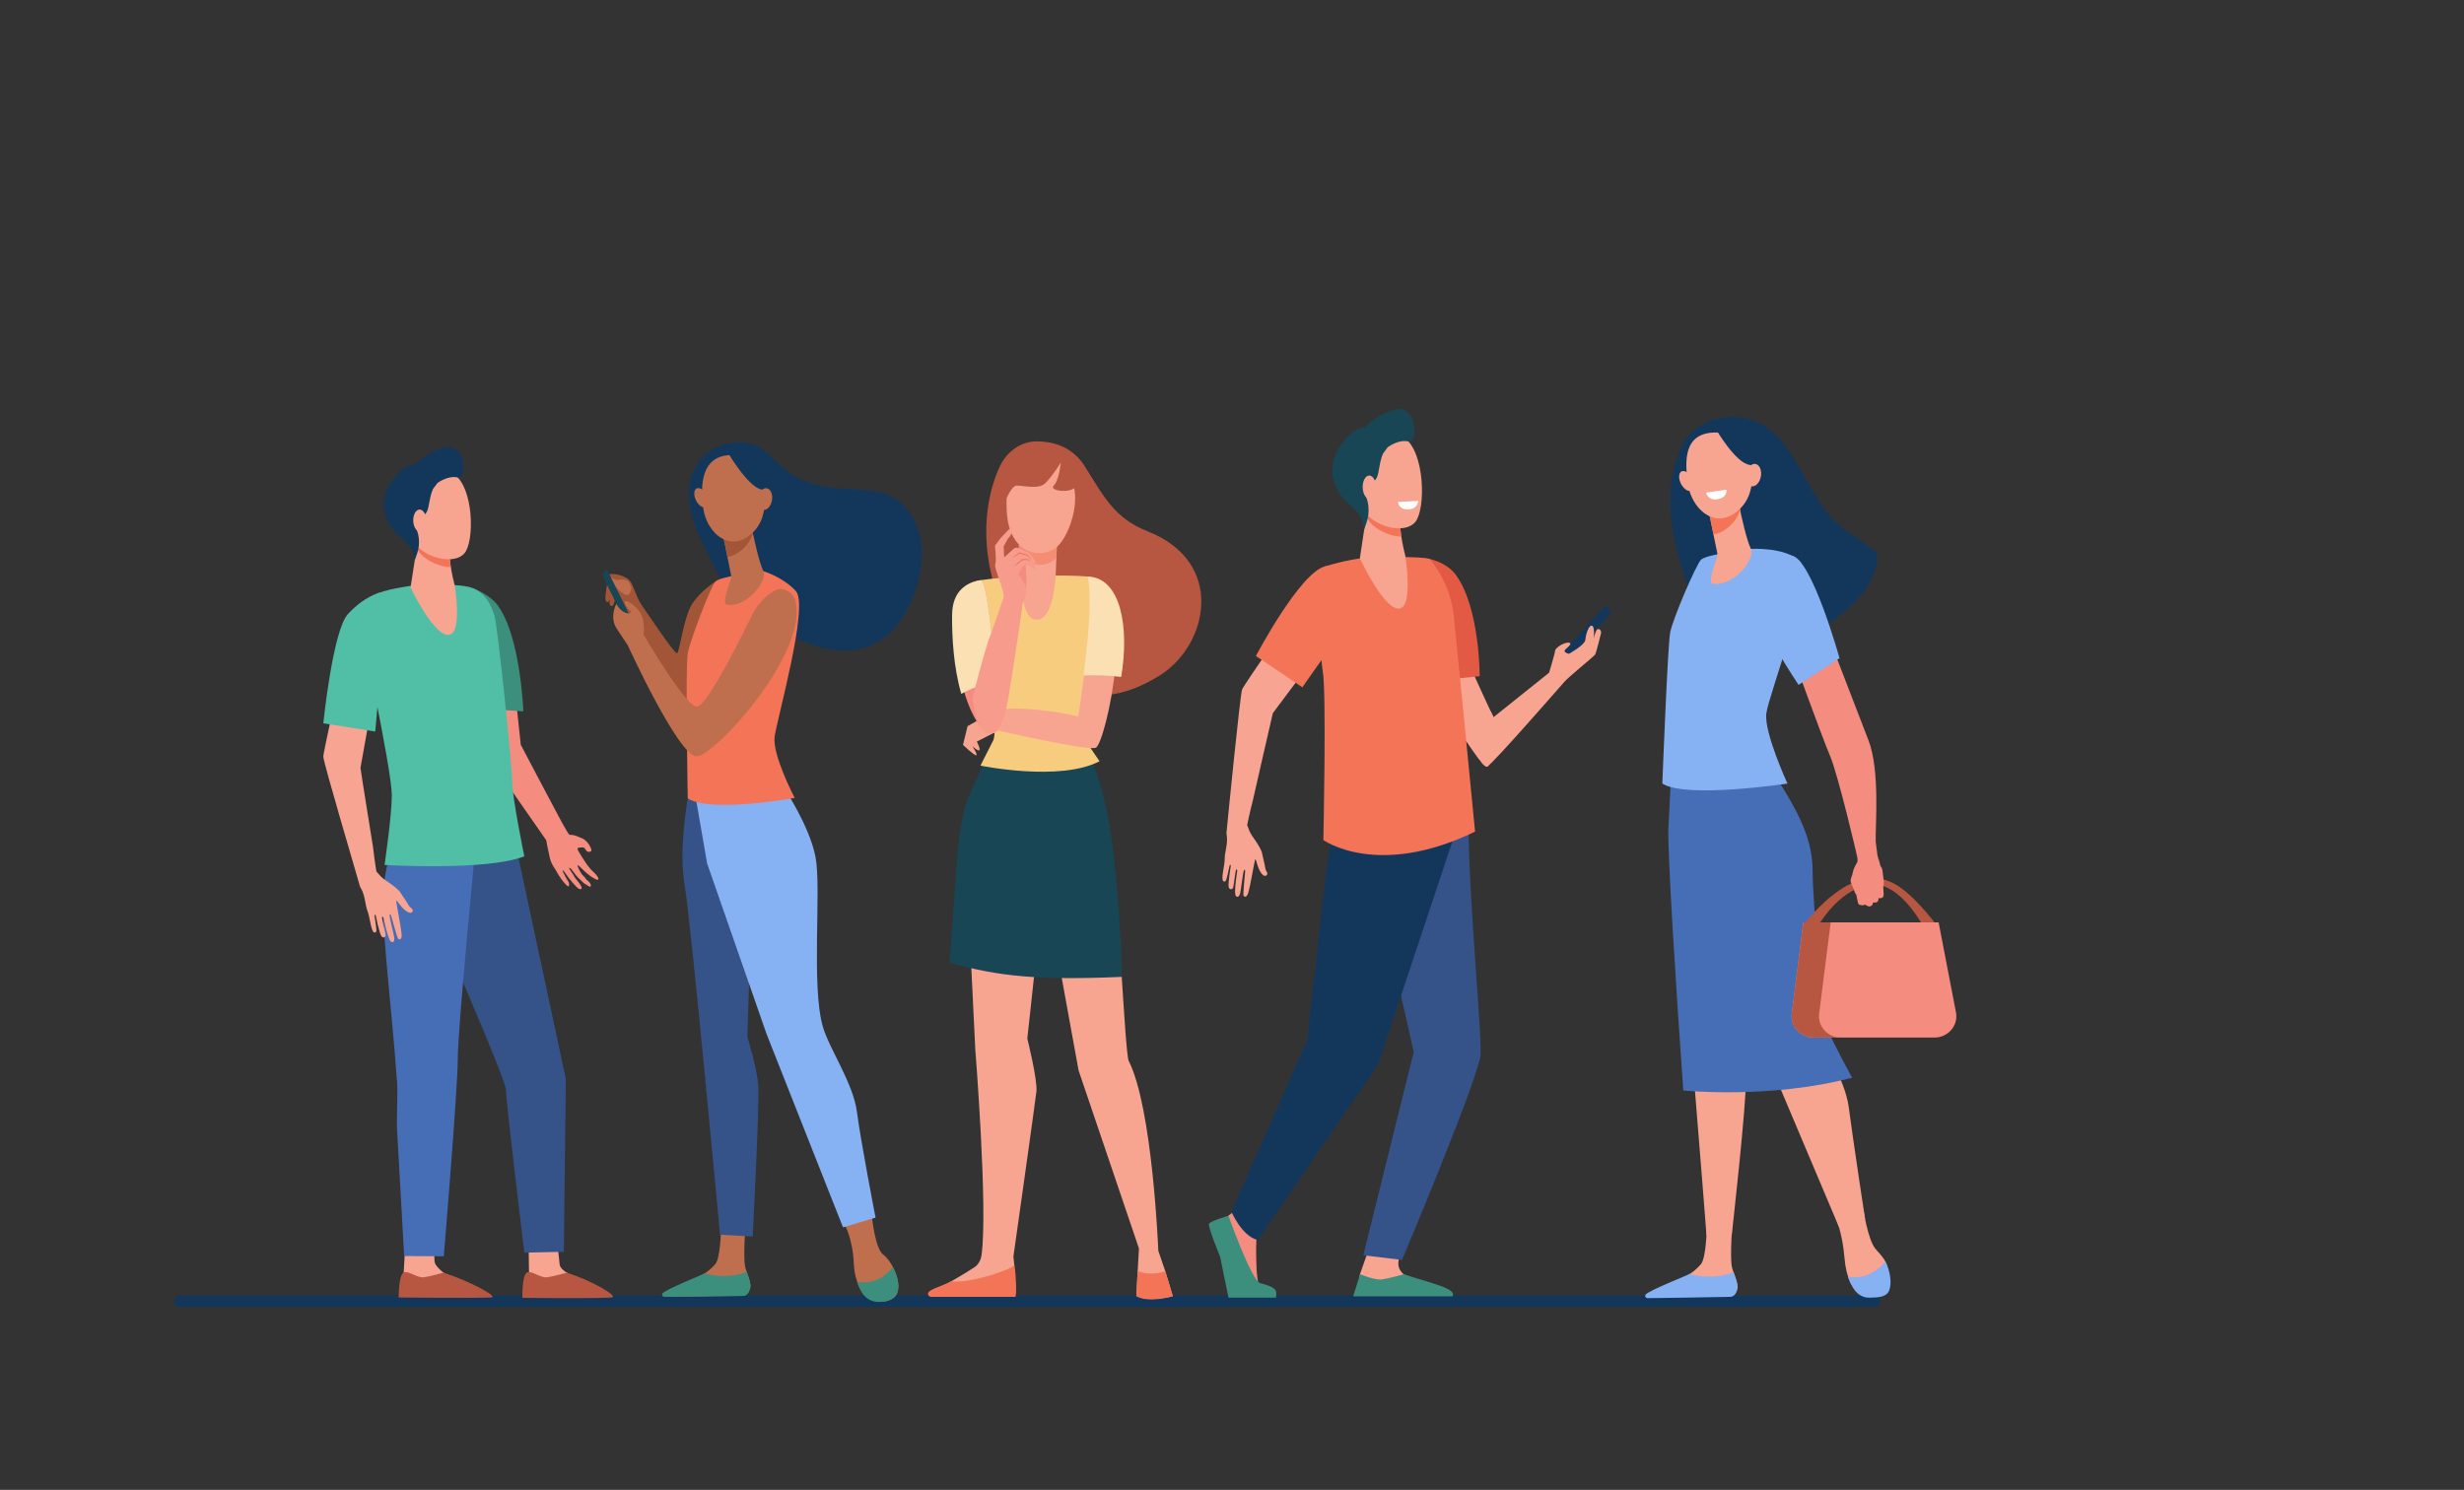 <?xml version="1.0" encoding="UTF-8"?>
<svg xmlns="http://www.w3.org/2000/svg" version="1.1" viewBox="0 0 3307.213 2000">
  <rect x="0" y="0" width="3307.213" height="2000" fill="#333333" stroke="none"/>
  <!-- Generator: Adobe Illustrator 28.6.0, SVG Export Plug-In . SVG Version: 1.2.0 Build 709)  -->
  <g>
    <g id="Ebene_1">
      <g isolation="isolate">
        <g id="Layer_1">
          <g>
            <path d="M241.798,1739.062h2274.423c4.216,0,7.639,3.423,7.639,7.639v.198c0,4.216-3.423,7.638-7.638,7.638H241.798c-4.216,0-7.639-3.423-7.639-7.639v-.197c0-4.216,3.423-7.639,7.639-7.639v-0Z" fill="#13375b"/>
            <g>
              <g>
                <path d="M2093.578,886.231l3.309,2.973c1.703,1.529,4.267,1.466,5.725-.142l58.748-64.805c1.459-1.608,1.261-4.153-.441-5.681l-3.311-2.974c-1.702-1.53-4.265-1.466-5.724.144l-58.748,64.802c-1.459,1.608-1.261,4.152.442,5.683v-0Z" fill="#13375b"/>
                <path d="M1894.401,833.585c7.853-6.407,68.578,20.33,67.808,29.637-.771,9.308,42.374,99.536,42.374,99.536l74.556-59.649.03.018c.66-2.158,7.728-25.357,8.072-29.508.359-4.352,12.958-11.97,18.81-10.849,5.851,1.122-5.004,8.487-5.717,9.838-1.939,3.679,5.561,5.061,5.561,5.061,0,0,21.542-11.864,22-18.84s4.904-21.6,9.559-18.541c2.401,1.579,2.38,11.953,1.63,16.876,1.383-5.588,3.343-11.898,5.249-12.523,3.486-1.143,5.22,3.305,4.586,5.49-.633,2.184-6.26,25.91-7.97,28.579-1.671,2.609-36.46,30.732-41.471,36.837,0,0-96.437,110.618-103.304,113.511-6.024,2.539-27.505-35.581-47.8-60.889-20.296-25.308-78.51-114.566-53.972-134.585Z" fill="#f7a491"/>
                <path d="M1699.818,1646.967s-13.252,12.975-13.553,17.735c-.3,4.762-1.173,55.772,4.236,60.534s21.3,8.139,16.191,13.496c-3.86,4.047-34.258-1.03-53.945-2.116-5.747-.317-5.802-42.834-8.078-49.597-3.306-9.82-17.805-31.225-14.8-38.07,1.464-3.335,8.47-10.189,18.342-16.587,10.384-6.729,20.318-21.712,20.318-21.712l31.289,36.316h0Z" fill="#f48c7f"/>
                <path d="M1837.092,1677.179s-11.859,33.616-11.874,33.702c-.882,5.325-.131,13.188-.131,18.029,0,18.188,77.524-10.145,59.203-18.204-1.658-.729-6.86-6.558-7.406-12.747-.84-9.538,6.887-21.5,6.887-21.5l-46.679.72v-0Z" fill="#f7a491"/>
                <g>
                  <path d="M1965.333,1051.223s5.96,60.262,5.96,61.16c0,97.482,19.258,287.897,15.595,306.225-8.934,44.702-105.097,272.739-105.097,272.739l-51.974-6.234,67.727-273.024-24.923-109.895-35.267-217.226,127.978-33.744Z" fill="#355389"/>
                  <path d="M1790.904,1104.525l-9.862,57.113-26.681,235.065-101.613,229.739s14.293,33.429,35.38,38.124l161.725-235.873,100.459-301.819-3.527-67.055-155.88,44.705 0-0Z" fill="#13375b"/>
                </g>
                <path d="M1986.06,907.742l-72.068,7.382s-3.306-59.283-3.306-87.563c0-34.309,2.912-78.499,7.041-77.549,11.589,2.67,27.196,9.089,36.488,21.9,32.153,44.328,31.845,135.829,31.845,135.829h-0Z" fill="#e25a44"/>
                <path d="M1950.655,821.51c1.509,10.46,29.214,294.837,29.214,294.837-131.222,63.594-203.63,11.328-203.63,11.328,0,0,4.293-199.694-.853-226.874-3.405-17.984-7.65-137.479,3.964-140.826,14.903-4.294,31.991-8.856,50.617-10.795,15.899-1.656,77.662-2.615,88.712,1.108,0,0,25.628,27.232,31.976,71.221v-0Z" fill="#f47458"/>
                <path d="M1648.854,1632.039s30.542,86.287,42.497,90.453c3.173,1.105,18.406,3.911,21.28,10.671.866,2.036,0,8.838,0,8.838h-63.66s-8.052-38.02-11.234-54.724c0,0-16.851-40.814-14.979-44.523,1.872-3.709,26.097-10.715,26.097-10.715v0Z" fill="#3c8f7c"/>
                <path d="M1816.215,1740.206l9.362-29.672s19.66,8.345,29.49,6.954c9.83-1.391,29.022-6.954,29.022-6.954,39.236,12.959,71.38,19.247,65.533,29.672h-133.407Z" fill="#3c8f7c"/>
                <path d="M1996.174,1029.059c.297-.123,1.365-.966,1.98-1.476-2.334-27.86-1.913-54.856,6.801-63.984-.208-.437-2.115-4.499-4.103-8.713-10.1,7.838-14.898,28.66-13.015,62.461.13,2.324.795,4.1,1.331,6.998,2.925,3.229,5.583,5.312,7.005,4.713h0Z" fill="#f7a491"/>
                <path d="M1646.274,1119.361c-.081-.61-.092-1.221-.032-1.832,1.934-19.693,18.229-185.067,20.974-192.096,2.478-6.347,75.564-111.235,75.564-111.235l35.923,49.108-70.29,94.077c-1.576,5.979-26.935,117.613-26.935,117.613,0,0-5.198,20.349-7.527,32.539,1.062,2.937,2.104,5.71,3.027,7.986,2.33,4.862,5.077,8.854,7.574,12.213,3.142,4.226,8.336,13.456,8.977,15.927.745,2.873,2.085,8.841,2.846,12.443.76,3.602,1.8,7.797,1.975,9.752.105,1.189,1.329,3.562,2.271,5.238,1.403,2.496-.991,5.444-3.701,4.541-2.554-.852-4.542-4.169-5.767-6.235-3.458-5.834-5.304-16.486-6.163-15.922-.86.563-3.891,18.636-4.37,20.679-.479,2.043-4.116,23.029-6.167,26.865-2.051,3.834-4.767,3.192-5.487.791-.62-2.066,2.265-31.43,2.265-31.43,0,0,.359-3.746-1.275-2.576-1.635,1.171-4.308,27.825-5.444,31.725-1.137,3.9-3.728,5.969-5.928,2.834-2.675-3.812,1.926-32.086,1.926-32.086,0,0,.515-3.553-.999-3.223-1.513.331-3.408,23.047-4.585,25.014-1.178,1.962-4.15,2.668-5.567-.607-1.669-3.857,2.654-29.061,2.654-29.061,0,0-.213-2.007-1.156-1.34-.943.666-3.939,19.915-5.891,21.697-1.64,1.496-3.005.043-3.005.043-3.583-2.451,1.91-20.762,1.855-29.865-.054-9.104,4.154-19.334,2.899-30.176-.079-.682-.299-2.352-.439-3.4Z" fill="#f8a492"/>
                <path d="M1685.682,880.627l62.432,42.06s35.188-52.539,54.077-71.245c23.662-23.431-8.62-95.212-23.864-91.151-34.101,9.084-92.644,120.336-92.644,120.336v-0Z" fill="#f47458"/>
                <path d="M1834.557,687.7l-9.338,61.759s34.103,73.533,54.461,67.157c17.083-5.352,6.573-70.416,6.573-70.416,0,0-9.311-34.94-6.519-52.427,2.792-17.486-45.177-6.073-45.177-6.073v0Z" fill="#f7a491"/>
                <path d="M1879.734,693.773c2.792-17.486-45.177-6.073-45.177-6.073l-.775,5.122c1.404,3.427,3.119,6.36,5.202,8.608,10.715,11.571,27.463,18.52,41.944,19.046-1.449-9.429-2.339-19.533-1.194-26.703h0Z" fill="#f47458"/>
                <g>
                  <path d="M1826.686,600.329c-1.355-.495-10.867,70.339,7.184,89.829,18.05,19.489,53.218,25.868,65.833,10.519,13.953-16.979,13.252-93.108-14.812-113.157-28.064-20.049-58.205,12.81-58.205,12.81Z" fill="#f7a491"/>
                  <path d="M1874.207,549.629c-21.692,4.438-35.743,17.74-40.904,23.408-9.849,1.167-23.236,6.629-37.06,29.595-16.998,28.239-4.445,59.525,15.342,74.875s19.512,33.081,19.512,33.081l3.127-9.171c2.308-6.949,3.251-14.315,2.479-21.602-.463-4.374-1.396-9.101-3.201-12.989-4.759-10.251,10.223-17.062,14.424-25.591,3.234-6.567,3.391-21.591,8.487-32.447l6.086-8.287s14.042-10.964,27.778-7.87c13.737,3.093,11.761-48.698-16.07-43.004h-0Z" fill="#184655"/>
                  <path d="M1847.002,653.841c.143,8.642-3.772,15.716-8.746,15.802-4.972.085-9.12-6.852-9.263-15.494-.143-8.642,3.772-15.717,8.745-15.802,4.973-.086,9.12,6.851,9.264,15.494Z" fill="#f7a491"/>
                </g>
                <path d="M1876.314,673.81l27.207-1.414s-.092,10.402-12.039,11.37c-14.567,1.181-15.168-9.956-15.168-9.956l-0-0Z" fill="#fff"/>
              </g>
              <g>
                <path d="M2241.933,681.706c-1.247-29.271,3.18-58.176,16.63-85.429,11.572-23.447,40.203-36.75,66.314-36.784,82.912-.104,93.456,106.563,146.234,147.709,15.83,12.34,33.482,22.441,48.56,35.631.236,8.884-1.185,17.659-3.982,25.648-16.292,43.148-57.837,67.571-97.751,89.552-36.088,19.369-74.506,27.637-113.623,29.422-14.576-29.425-24.854-62.054-36.053-92.46-13.424-36.444-24.671-74.383-26.329-113.291Z" fill="#13375b"/>
                <path d="M2501.109,1624.069s5.842,39.374,15.892,52.078c3.374,4.265,9.534,9.659,13.579,17.366,6.295,11.997,2.814,29.859-1.829,39.695-2.384,5.05,1.143,2.426-4.285,4.054-16.074,4.817-34.149-.688-40.992-15.646-3.824-8.358-6.708-19.535-7.852-33.552-2.749-33.674-11.759-53.138-11.759-53.138l37.246-10.857v-0Z" fill="#f7a491"/>
                <path d="M2325.297,1642.078s-3.605,44.396-.679,58.826c1.567,7.726,10.298,23.631,6.293,30.901-4.004,7.271-9.417,6.816-9.417,6.816l-98.426.85c-5.652.089-6.438-.399-1.879-3.657,7.462-5.33,13.482-8.854,37.314-20.057,1.553-.73,7.214-4.228,9.254-5.439,5.174-3.07,10.371-7.903,14.846-12.743,7.451-8.062,8.103-47.16,8.103-47.16l34.591-8.337Z" fill="#f7a491"/>
                <path d="M2244.184,1051.923s-4.195,79.903,4.384,127.163c8.581,47.258,41.865,478.694,41.865,478.694l33.702,2.382s20.688-184.061,18.973-209.507c-1.717-25.447-15.299-68.032-15.299-68.032l4.556-147.738-57.756-194.087-30.425,11.125v0Z" fill="#f7a491"/>
                <path d="M2378.698,1036.762s36.038,52.712,44.619,96.335c8.58,43.624-6.298,177.688,10.208,234.853,8.936,30.947,42.801,78.734,47.948,118.723,5.148,39.988,21.893,149.925,21.893,149.925l-35.277,10.151-113.337-268.126-83.396-236.444-21.364-121.775,128.707,16.359Z" fill="#f7a491"/>
                <path d="M2382.182,1040.52c37.619,58.331,50.771,90.662,50.771,130.555s14.959,200.855,14.959,200.855c18.133,39.4,38.078,74.759,38.078,74.759-109.701,29.012-226.656,17.226-226.656,17.226-9.066-126.928-21.759-324.572-19.945-353.584,1.812-29.013,4.002-84.994,4.002-84.994,41.999-13.635,118.474-16.32,138.791,15.184Z" fill="#466eb6"/>
                <path d="M2349.524,736.851s47.716-2.954,66.593,17.041c18.877,19.995-41.875,178.158-45.307,203.605-3.433,25.447,28.371,94.373,28.371,94.373,0,0-135.918,20.601-167.953,0,0,0,7.07-184.702,10.502-202.879,3.433-18.177,34.488-90.328,41.354-97.599,6.864-7.271,66.44-14.54,66.44-14.54v-0Z" fill="#86b1f2"/>
                <path d="M2333.64,674.893s.247,1.366.69,3.689c2.129,11.148,10.32,48.128,15.855,58.295,6.688,12.286-22.897,51.471-51.374,46.688-8.477-1.423,7.165-36.003,6.413-39.666-1.439-7.012-3.39-16.578-5.387-26.386-1.126-5.533-2.267-11.142-3.338-16.415-3.047-14.984-5.531-27.239-5.531-27.239l42.671,1.034v0Z" fill="#f7a491"/>
                <path d="M2334.33,678.583c-.443-2.324-.69-3.689-.69-3.689l-42.671-1.034s2.484,12.255,5.531,27.239c1.064,5.243,2.198,10.82,3.319,16.323,6.588-.942,13.472-4.055,20.373-9.926,7.524-6.401,12.457-14.092,15.433-22.304-.525-2.622-.964-4.88-1.295-6.609Z" fill="#f47458"/>
                <path d="M2304.921,580.64s20.111-2.258,32.719,13.587c12.607,15.845,26.196,64.845-5.122,91.486-31.317,26.64-62.262-3.515-66.85-35.488-4.588-31.974-6.371-70.739,39.253-69.585Z" fill="#f7a491"/>
                <path d="M2256.403,649.752c3.738,7.062,10.013,10.972,14.015,8.733,4.002-2.237,4.217-9.777.478-16.838-3.737-7.062-10.013-10.972-14.015-8.734-4.001,2.238-4.216,9.777-.478,16.839Z" fill="#f7a491"/>
                <path d="M2302.671,575.402s26.87,46.597,46.093,48.75c19.222,2.153,21.745,26.914,21.745,26.914,0,0-6.872-57.053-25.901-68.056-19.031-11.002-41.937-7.607-41.937-7.607Z" fill="#13375b"/>
                <path d="M2480.356,1713.747c24.932,4.417,41.521-9.756,50.153-20.366,6.337,12.02,9.429,29.955,4.768,39.828-4.105,8.697-16.104,8.447-25.55,8.789-9.987.36-17.716-5.031-22.671-13.482-2.314-3.947-4.701-8.862-6.7-14.769v0Z" fill="#86b1f2"/>
                <path d="M2267.771,1710.311c27.447,6.843,47.736,2.191,59.086-2.256,2.926,8.061,6.806,18.174,4.749,24.006-2.521,7.139-6.108,8.753-9.276,8.834-25.07.64-91.832,1.51-110.948,1.752-2.67.034-4.142-2.997-2.426-4.988,4.741-5.502,56.771-26.133,58.815-27.348Z" fill="#86b1f2"/>
                <path d="M2343.723,635.86c-1.564,8.275,1.58,15.864,7.022,16.95,5.44,1.086,11.12-4.742,12.683-13.017,1.564-8.275-1.58-15.864-7.022-16.95-5.44-1.086-11.12,4.742-12.683,13.017Z" fill="#f7a491"/>
                <path d="M2601.776,1245.217c-7.808-11.105-24.254-30.635-37.375-42.637-19.231-17.635-37.849-27.512-63.526-21.939-23.545,5.617-35.942,17.602-45.842,24.843-.073.073-21.63,18.542-35.463,37.648l15.606,8.962c3.681-8.645,16.474-28.004,31.396-41.803,18.154-16.955,34.094-20.51,34.019-20.486,9.046-2.578,17.493-2.008,17.414-2.01,3.072.184,5.21.592,7.012.975,27.565,6.396,54.396,47.221,60.865,64.914l15.895-8.467Z" fill="#b75742"/>
                <path d="M2434.112,1392.833h162.344c18.046,0,31.825-15.694,29.019-33.052l-23.432-121.557h-181.607l-15.572,123.354c-1.604,16.771,11.95,31.255,29.249,31.255Z" fill="#f48c7f"/>
                <path d="M2404.863,1361.578l15.572-123.354h36.738l-15.572,123.354c-1.604,16.772,11.95,31.255,29.25,31.255h-36.739c-17.299,0-30.853-14.482-29.249-31.255Z" fill="#b75742"/>
                <path d="M2492.991,1151.332c.152-.652-26.112-112.106-36.725-136.751-10.613-24.644-51.87-139.109-51.87-139.109l53.402-11.657s34.435,89.573,50.135,130.07c15.7,40.496,8.99,115.162,9.691,136.231.01.304,2.305,17.822,2.317,18.12h-.001c.536,2.326,1.031,4.277,1.264,4.652.636,1.029,2.466,8.099,2.549,8.707.082.609,1.649,3,2.285,4.029.637,1.031,2.087,15.344,2.401,17.658s-.712,7.538-.712,7.538l.561,9.599c.412,7.047-6.896,5.184-6.896,5.184.173,3.324-.987,5.064-2.856,5.689-1.869.627-4.083.09-4.436.23-.354.143-.491,1.184-.491,1.184.194,2.113-2.19,3.738-3.731,4.042-1.541.302-4.286-.721-5.062-1.639-.776-.917-1.316-.782-1.316-.782-1.557,1.328-7.521,1.271-8.899-.652-1.378-1.92-2.631-12.044-3.251-12.951-.62-.908-1.948-2.465-2.147-3.926-.198-1.461-5.084-11.835-5.365-13.905-.281-2.071,2.739-9.054,3.411-13.238.672-4.185,4.751-10.691,5.737-12.562.386-.732.28-3.123.009-5.763l-.003.001Z" fill="#f48c7f"/>
                <path d="M2414.055,919.423s-53.896-80.636-58.741-110.258c-4.845-29.623,21.817-66.276,49.034-63.441,27.217,2.836,64.668,137.841,64.668,137.841l-54.961,35.858Z" fill="#86b1f2"/>
                <path d="M2317.315,657.399l-27.455,3.934s2.127,10.336,14.25,8.956c14.782-1.683,13.205-12.889,13.205-12.889Z" fill="#fff"/>
              </g>
              <g>
                <path d="M1407.269,1133.004l-28.396,261.255s13.878,55.247,12.205,70.943c-1.674,15.696-30.865,221.595-30.865,221.595l1.23,11.551.033,34.105h-108.356s22.999-10.604,55.169-31.564c2.379-1.551,7.861-6.492,9.195-16.346,8.589-63.463-8.406-275.146-8.406-275.146l-13.388-275.548,111.578-.845h-0Z" fill="#f7a491"/>
                <path d="M1494.348,1187.961c6.119,1.594,15.538,226.226,20.606,236.182,32.129,63.119,39.764,255.017,39.764,255.017l9.337,27.324,10,33.512s-32.086,8.785-48.91-.779l1.867-33.034,1.707-30.21-81.059-239.079-44.354-243.86,91.042-5.072Z" fill="#f7a491"/>
                <path d="M1527.019,1706.047c14.798,6.786,30.632,2.598,37.04.434l10.276,33.634s-32.311,9.57-49.132.007l1.817-34.074Z" fill="#f47458"/>
                <path d="M1362.596,1740.923h-112.646c-4.166-.387-5.182-3.892-3.736-6.052,2.974-4.449,16.116-7.711,30.886-14.798,25.91,2.81,80.276-15.604,84.365-21.791,2.36,12.391,3.446,42.112,1.131,42.641h-0Z" fill="#f47458"/>
                <path d="M1274.401,1292.253l10.444-141.13c5.777-77.527,18.571-84.736,33.965-123.41l18.237-38.193c10.678,3.842,120.502,6.736,120.655,7.488,4.531,22.217,21.177,46.045,31.9,113.727,12.174,76.826,17.248,191.645,15.839,200.642-111.902,4.763-165.27-.61-231.04-19.123h0Z" fill="#184655"/>
                <path d="M1346.215,618.331c9.505-14.729,26.26-25.768,44.85-25.803,33.521-.062,53.439,15.336,64.459,32.729.353.559.71,1.123,1.069,1.694,25.416,40.294,39.346,68.807,84.072,86.459,104.932,41.414,81.081,152.76,15.831,193.398-103.528,64.479-169.233.881-204.926-75.648-55.295-118.56-12.091-202.394-5.355-212.829Z" fill="#b75742"/>
                <path d="M1459.918,773.906c-30.889-2.794-105.969-.953-143.916,4.956-5.421.844,26.305,182.175,17.629,214.051l-17.667,34.845s106.382,22.007,159.856-5.833l-29.891-43.927c5.329-23.495,37.681-201.95,13.988-204.092v0Z" fill="#f7cc7f"/>
                <path d="M1367.725,721.393s-4.612,108.217,22.073,110.438c26.687,2.221,27.321-63.729,27.661-71.826l1.857-44.082-51.591,5.469Z" fill="#f7a491"/>
                <path d="M1367.444,744.402c17.034,19.201,41.745,16.218,50.518,3.684l1.354-32.162-51.591,5.469s-.408,9.538-.281,23.009Z" fill="#f47458" isolation="isolate" mix-blend-mode="multiply" opacity=".5"/>
                <path d="M1470.621,1003.854c13.183-4.102,59.978-212.866-7.303-228.065,0,0,1.398,17.93.934,37.062-1.131,46.53-16.952,148.843-16.952,148.843,0,0-60.69-14.566-108.491-9.397l-40.137,22.5-6.121,25.135s14.525,13.991,17.561,13.991c3.035,0-4.989-12.32-4.989-12.32,0,0,7.482,7.204,9.325,5.429,1.843-1.775-3.372-11.486-3.372-11.486l28.954-14.827s117.407,27.238,130.591,23.136Z" fill="#f7a491"/>
                <path d="M1459.918,773.906s2.546,6.387,2.546,38.945c0,23.791-4.15,62.155-8.025,93.976,14.914-.852,35.969-.04,50.446,1.946,11.083-66.42-.093-133.428-44.967-134.868Z" fill="#fae0b2"/>
                <path d="M1282.145,824.95c-.569,45.125,5.204,113.794,35.12,152.71,7.815,10.167,22.766-18.974,22.766-18.974,0,0-11.57-181.704-24.081-179.817-11.464,1.728-33.336,8.938-33.804,46.08h-0Z" fill="#f48c7f"/>
                <path d="M1337.047,917.646c-4.234-53.476-12.441-140.081-21.098-138.776-11.464,1.728-37.563,8.938-38.032,46.08-.375,29.822,2.057,71.481,12.358,106.485,9.329-5.16,23.163-11.496,34.146-12.217,4.27-.216,8.46-.844,12.626-1.573Z" fill="#fae0b2"/>
                <g>
                  <path d="M1369.809,732.209s-1.41,3.968-2.385,9.293c-.975,5.324,1.192,10.545-3.035,15.766-4.228,5.221,11.257,36.449,11.257,36.449,0,0,3.268-11.494,1.859-21.413-1.409-9.92.379-34.405,2.493-36.441,2.114-2.036-10.19-3.655-10.19-3.655h-0Z" fill="#f48c7f"/>
                  <path d="M1354.958,709.833l-11.409,11.903-8.103,10.755s1.951,19.525.867,22.971c-1.083,3.446-.542,5.848.76,10.338,1.301,4.489,9.755,26.625,10.297,35.083,0,0-15.555,46.412-19.132,54.557-3.577,8.145-19.079,64.673-22.277,79.72-2.136,10.058,6.92,43.687,16.941,47.856,9.768,4.065,21.355,5.43,30.863-47.856,2.406-13.478,18.536-118.719,18.536-123.105,0-4.385,4.534-9.192,4.879-18.336.407-10.788-10.731-23.011-10.731-23.011l7.317-11.434,6.504-.783s7.073,6.813,9.104,4.855c2.033-1.957-3.739-8.3-3.739-8.3,0,0,2.277,2.61,4.173.783,1.897-1.828-8.726-13.47-8.726-13.47l-16.099-7.204-3.251.47-13.898,12.53-.735-14.723,5.853-10.494s10.839-11.016,2.005-13.104h0Z" fill="#f79c8d"/>
                  <path d="M1384.334,754.418c-.513-.211-1.018-.436-1.518-.665-.506-.224-.997-.468-1.495-.703-.499-.232-.983-.487-1.476-.729-.493-.242-.98-.494-1.463-.751l.316.086c-.994.054-1.988.101-2.983.131-.993.029-1.986.05-2.98.062l.501-.17c-2.093,1.661-4.231,3.268-6.415,4.819-1.1.766-2.201,1.532-3.326,2.267-1.127.734-2.261,1.46-3.443,2.127.93-.969,1.911-1.878,2.899-2.78.987-.901,2.001-1.771,3.015-2.641,2.043-1.72,4.133-3.385,6.268-4.996l.229-.174.272.004c.994.012,1.987.033,2.98.062.994.03,1.988.078,2.983.13l.2.011.114.075c.456.3.909.605,1.355.92.447.314.902.616,1.342.94.441.323.89.635,1.325.969.438.327.873.659,1.3,1.005l-0-0Z" fill="#f47458"/>
                  <path d="M1384.334,752.643c-.497-.548-.972-1.109-1.447-1.672l-1.396-1.705-1.363-1.726-1.332-1.747.354.255c-.909-.229-1.807-.487-2.71-.729-.902-.241-1.799-.503-2.698-.76-1.792-.528-3.582-1.068-5.359-1.639l.682-.102-2.705,1.732-2.739,1.687c-.927.544-1.845,1.101-2.785,1.625-.934.536-1.881,1.05-2.843,1.544.808-.706,1.63-1.393,2.467-2.058.83-.676,1.684-1.32,2.528-1.977l2.572-1.915,2.606-1.87.296-.212.387.109c1.799.509,3.588,1.047,5.373,1.599.891.282,1.782.559,2.667.858.885.297,1.776.579,2.658.889l.248.087.105.167,1.162,1.856,1.13,1.875,1.097,1.898c.356.638.711,1.277,1.046,1.929l-0.0 0Z" fill="#f47458"/>
                </g>
                <path d="M1357.951,628.832s-7.029,15.233-7.029,46.968,7.908,49.929,23.283,60.508c15.375,10.579,33.104,5.866,41.732,0,15.579-10.592,30.749-49.93,26.357-77.857-4.394-27.927-17.571-82.935-84.343-29.619h-0Z" fill="#f7a491"/>
                <path d="M1381.233,596.885c-1.538,0-21.745,7.617-31.409,27.504-9.664,19.888,0,46.969,0,46.969,0,0,7.346-17.772,13.557-19.253,6.21-1.481,29.932,5.923,39.376-3.174,9.445-9.097,21.085-27.927,21.085-27.927,0,0-2.306,24.013-9.444,30.889-7.139,6.876,21.521,10.789,28.442,2.327,6.921-8.462,10.216,26.446,10.216,26.446,0,0,3.514-44.852-18.67-67.913-22.183-23.061-53.153-15.868-53.153-15.868l0.0 0Z" fill="#b75742"/>
              </g>
              <g>
                <path d="M966.374,807.615l-6.024-26.999s-19.712,12.325-31.213,29.934c-11.499,17.609-16.974,64.565-20.262,66.327-3.284,1.76-39.667-53.478-46.029-62.186-7.869-10.77-10.807-23.13-15.737-32.523-4.928-9.39-22.281-12.589-28.85-11.414-6.572,1.174,9.025,28.643,9.025,28.643,0,0,39.426,67.5,52.569,104.479,13.143,36.98,54.211,54.587,60.785,49.305,6.569-5.283,25.736-145.567,25.736-145.567v0Z" fill="#a35637"/>
                <path d="M846.673,787.339s-1.64-7.106-6.067-8.56c-4.426-1.455-12.129-.162-12.62,0-.495.16-9.018-4.362-9.018-4.362l7.05,12.922s13.768,15.991,18.358,10.015c4.59-5.976,2.296-10.015,2.296-10.015Z" fill="#bf6f4e"/>
                <path d="M816.508,775.01s-4.971,24.93-3.713,30.151c1.26,5.241,4.433,2.433,5.026,1.294,2.446-4.688,4.153-20.677,4.153-20.677l-5.466-10.768Z" fill="#a35637"/>
                <path d="M827.221,795.738s-2.371,15.463-4.81,17.284c-1.584,1.187-3.607.487-4.263-2.637-.654-3.124,3.169-22.184,3.169-22.184l5.903,7.537Z" fill="#a35637"/>
                <path d="M841.711,839.609l8.251-3.962-35.051-70.857h0c-4.557,2.188-6.449,7.602-4.228,12.094l31.028,62.725h0Z" fill="#184655"/>
                <path d="M929.787,696.587c-4.947-22.157-9.792-44.458,3.249-68.799,10.553-19.701,28.799-31.036,49.914-33.506,59.826-6.995,47.041,48.042,130.661,59.957,25.983,3.702,63.257.596,84.95,13.331,39.172,22.994,50.801,78.708,24.823,138.796-63.613,147.136-229.73,10.061-249.017-18.914-14.349-21.551-41.398-76.601-44.581-90.864l0.0 0Z" fill="#13375b"/>
                <path d="M1170.364,1633.854s4.259,42.624,15.21,50.45c10.951,7.825,25.554,36.784,18.253,52.434-2.281,4.892-6.843,7.721-12.041,9.298-15.388,4.665-31.755-3.195-38.305-17.687-3.663-8.097-6.874-18.895-7.516-32.502-1.644-34.629-12.595-52.238-12.595-52.238l36.993-9.755v-0Z" fill="#bf6f4e"/>
                <path d="M1000.76,1643.444s-3.453,43.01-.65,56.988c1.498,7.486,9.855,22.89,6.023,29.937-3.833,7.043-8.215,8.803-8.215,8.803l-99.342,1.574c-5.41.085-1.835-3.339,2.527-6.496,7.141-5.162,12.906-8.576,35.719-19.429,1.488-.708,6.905-4.096,8.858-5.269,4.953-2.975,9.928-7.655,14.209-12.347,7.135-7.809,7.758-45.683,7.758-45.683l33.113-8.079v-0Z" fill="#bf6f4e"/>
                <path d="M923.113,1071.75s-12.51,69.83-4.297,115.611c8.215,45.779,47.64,470.131,47.64,470.131l43.812,2.428s9.181-177.259,7.539-201.91c-1.642-24.652-14.644-65.904-14.644-65.904l4.362-143.118-55.288-188.017-29.124,10.779h-0Z" fill="#355389"/>
                <path d="M1051.877,1057.062s34.497,51.063,42.712,93.322c8.211,42.259-6.029,172.131,9.771,227.507,8.552,29.978,40.968,76.271,45.897,115.01,4.93,38.736,24.945,141.652,24.945,141.652l-43.687,13.09-102.561-259.414-79.829-229.05-20.452-117.964,123.204,15.847Z" fill="#86b1f2"/>
                <path d="M1023.952,766.531s26.13,7.458,44.198,26.828c18.07,19.368-25.127,170.981-28.415,195.633-3.284,24.649,26.926,82.154,26.926,82.154,0,0-112.883,20.559-143.548.604,0,0-3.284-177.263,0-194.873,3.286-17.609,30.666-89.219,37.237-96.261,6.571-7.044,63.602-14.085,63.602-14.085h0Z" fill="#f47458"/>
                <path d="M1066.672,803.892c-2.914-8.674-15.461-15.899-23.974-12.271-11.663,4.969-25.198,17.445-33.065,33.604-13.14,27.001-59.138,119.74-73.377,123.262-14.237,3.523-72.282-96.261-72.282-96.261,0,0,1.64-17.609-3.288-27.588-4.928-9.977-19.712-20.544-21.902-17.022-2.192,3.523,8.213,12.327,8.213,14.086,0,1.761-4.382,2.935-10.405-.585-6.023-3.522-9.288-10.646-9.288-10.646,0,0-9.878,17.688.526,33.537,10.405,15.847,14.785,22.305,14.785,22.305,0,0,67.357,147.327,91.998,149.087,22.947,1.639,155.121-142.812,132.058-211.508Z" fill="#bf6f4e"/>
                <path d="M1008.745,706.509s.236,1.324.66,3.573c2.038,10.801,9.879,46.625,15.179,56.474,6.4,11.901-21.92,49.859-49.178,45.228-8.115-1.38,6.859-34.878,6.138-38.427-1.377-6.791-3.246-16.058-5.158-25.559-1.076-5.361-2.168-10.793-3.195-15.902-2.915-14.515-5.292-26.388-5.292-26.388l40.846,1.002-0-0Z" fill="#bf6f4e"/>
                <path d="M1009.405,710.083c-.424-2.249-.66-3.573-.66-3.573l-40.846-1.002s2.377,11.873,5.292,26.388c1.021,5.078,2.107,10.482,3.18,15.812,6.305-.913,12.894-3.926,19.501-9.615,7.204-6.201,11.925-13.651,14.773-21.607-.502-2.538-.922-4.729-1.24-6.404h0Z" fill="#a35637"/>
                <path d="M984.176,610.849s16.658,2.277,28.726,17.625c12.067,15.35,25.076,62.819-4.904,88.623-29.978,25.808-59.601-3.404-63.992-34.377-4.394-30.973-3.502-72.991,40.169-71.872l0.0 0Z" fill="#bf6f4e"/>
                <path d="M934.411,672.136c3.58,6.842,9.585,10.628,13.415,8.462,3.833-2.168,4.039-9.473.459-16.314-3.577-6.84-9.583-10.63-13.416-8.459-3.83,2.168-4.035,9.471-.458,16.312l0-0Z" fill="#bf6f4e"/>
                <path d="M977.124,607.787s27.697,47.483,46.099,49.568c18.4,2.085,20.814,26.071,20.814,26.071,0,0-7.588-53.701-24.792-65.925-27.388-19.46-42.121-9.714-42.121-9.714h-0Z" fill="#13375b"/>
                <path d="M1017.205,668.111c-1.496,8.016,1.512,15.368,6.723,16.419,5.207,1.053,10.643-4.592,12.14-12.608,1.496-8.017-1.512-15.367-6.723-16.42-5.208-1.051-10.644,4.594-12.14,12.61h0Z" fill="#bf6f4e"/>
                <path d="M1150.496,1720.727c23.865,4.278,39.748-9.449,48.01-19.729,6.067,11.643,9.785,26.175,5.322,35.74-3.93,8.427-14.629,10.729-23.672,11.059-9.56.35-18.502-4.576-23.245-12.765-2.217-3.821-4.5-8.585-6.416-14.307l0.0 0Z" fill="#3c8f7c"/>
                <path d="M945.693,1709.545c26.274,6.631,45.692,2.121,56.557-2.186,2.803,7.809,6.516,17.605,4.547,23.254-2.411,6.916-5.846,9.049-8.88,9.126-24.0.621-87.904.895-106.204,1.13-2.554.033-3.965-2.904-2.321-4.832,4.537-5.331,54.343-25.315,56.3-26.492v0Z" fill="#3c8f7c"/>
              </g>
              <g>
                <path d="M782.493,1125.978c-15.399-7.259-16.302-4.511-18.246-5.491-2.299-1.162-17.514-30.354-17.514-30.354,0,0-45.485-85.713-47.759-90.434l-10.954-102.978-46.015-8.058s5.283,110.038,6.656,115.67c1.374,5.634,78.069,113.857,84.47,123.61,0,0,2.756,14.562,4.818,23.631,2.062,9.068,8.475,16.518,9.49,18.959.15.359,4.057,8.272,11.784,16.631,6.661,7.205,4.16-2.697,4.16-2.697,0,0-9.569-15.578-8.047-16.156,1.174-.445,5.829,8.386,13.103,16.434,1.87,2.07,3.725,4.108,5.445,5.963,4.516,4.873,9.266,3.477,5.479-2.38-1.337-2.068-3.653-5.448-5.692-7.616-2.203-2.341-3.352-5.206-4.856-7.459-2.984-4.473-5.224-7.693-4.948-7.72.36-.036.481-1.356,2.545.778,2.481,2.566,6.353,9.188,10.34,12.68,2.262,1.979,6.69,6.4,6.69,6.4,0,0,8.149,5.432,8.689,5.073,2.931-1.937-1.376-7.176-4.86-9.469-1.317-2.566-6.132-7.087-6.132-7.087,0,0-7.34-11.314-5.538-12.42.768-.471,6.214,5.907,12.684,11.312,6.006,5.018,13.041,9.117,14.388,8.095,2.289-1.734-3.681-8.009-3.681-8.009,0,0-4.456-4.171-5.812-5.668-1.591-1.756-5.884-7.38-5.884-7.38,0,0-13.907-20.29-12.115-21.209,1.793-.916,7.28-1.645,8.639-.697,1.357.949,2.756,3.961,4.113,4.909,1.361.948,4.105,1.049,5.625-.492,1.52-1.542-2.943-8.581-2.943-8.581,0,0-3.676-5.693-8.122-7.79h-0Z" fill="#f48c7f"/>
                <path d="M709.504,1670.873s.563,37.748.551,37.824c-.802,4.793-6.706,16.635-6.706,20.99,0,16.367,74.377-13.893,57.709-21.148-1.511-.654-9.416-5.621-9.91-11.192-.765-8.584-2.706-25.945-2.706-25.945l-38.938-.529h0Z" fill="#f7a491"/>
                <path d="M760.871,1708.385s-17.461,5.007-26.405,6.26c-8.942,1.25-20.734-9.289-27.058-6.441-6.963,3.133-6.261,33.986-6.261,33.986,0,0,89.291,1.279,119.544-.44,10.92-.619-24.12-21.703-59.819-33.364v0Z" fill="#b75742"/>
                <path d="M544.003,1670.873s-2.183,37.748-2.194,37.824c-.804,4.793-3.961,16.635-3.961,20.99,0,16.367,74.376-13.893,57.706-21.148-1.509-.654-11.756-9.327-12.251-14.899-.765-8.581-.361-22.238-.361-22.238l-38.939-.529h0Z" fill="#f7a491"/>
                <path d="M595.369,1708.385s-17.461,5.007-26.405,6.26c-8.943,1.25-20.734-9.289-27.059-6.441-6.964,3.133-6.78,33.546-6.78,33.546,0,0,99.726,1.066,124.044,0,10.932-.48-28.101-21.703-63.8-33.364l-0.0 0Z" fill="#b75742"/>
                <path d="M661.869,1125.969l31.446,13.281,66.142,309.278-2.68,231.856-53.024,1.21s-24.662-202.817-24.662-218.534c0-15.72-114.236-275.057-114.236-275.057l97.013-62.035Z" fill="#355389"/>
                <path d="M637.596,1142.986s-23.164,238.289-23.164,278.458-18.784,264.978-18.784,264.978l-53.151-.3s-3.834-68.525-9.532-169.335c-.893-15.787,1.148-47.646,0-63.99-8.269-117.559-24.623-228.229-16.811-272.097,1.256-7.06,3.619-25.521,8.218-30.185,34.808-35.256,113.223-7.529,113.223-7.529h-0Z" fill="#466eb6"/>
                <path d="M702.432,954.927l-64.315-4.218s-3.176-56.288-3.176-83.139c0-32.575-10.137-80.602-6.173-79.699,11.127,2.534,30.333,12.563,39.253,24.727,30.867,42.089,34.412,142.33,34.412,142.33Z" fill="#3c8f7c"/>
                <path d="M550.056,786.624s-36.676,4.994-46.33,11.934c-10.871,7.817-22.935,25.308-22.935,25.308,0,0,45.027,208.408,45.109,243.475.062,27.132-9.75,93.747-9.75,93.747,0,0,136.072,8.41,187.61-11.506,0,0-16.276-79.232-16.276-100.035,0-20.805-19.464-209.986-23.895-223.199-4.021-11.987-11.367-33.528-36.229-38.838-24.865-5.312-77.304-.886-77.304-.886l-0.0 0Z" fill="#50bfa5"/>
                <path d="M560.07,730.515l-9.079,58.197s33.154,69.292,52.946,63.282c16.604-5.043,6.388-66.354,6.388-66.354,0,0-9.05-32.927-6.336-49.403,2.715-16.476-43.919-5.722-43.919-5.722Z" fill="#f7a491"/>
                <path d="M603.99,736.236c2.715-16.476-43.919-5.722-43.919-5.722l-.754,4.826c1.366,3.229,3.033,5.992,5.058,8.111,10.418,10.903,26.699,17.451,40.775,17.948-1.407-8.885-2.273-18.408-1.159-25.164Z" fill="#f47458"/>
                <g>
                  <path d="M552.417,648.183c-1.315-.467-10.563,66.282,6.985,84.648,17.546,18.363,51.735,24.375,63.999,9.91,13.564-15.998,12.883-87.737-14.4-106.628-27.282-18.892-56.584,12.07-56.584,12.07h-0Z" fill="#f7a491"/>
                  <path d="M598.616,600.406c-21.087,4.184-34.747,16.717-39.767,22.058-9.573,1.1-22.589,6.247-36.027,27.889-16.523,26.609-4.321,56.09,14.916,70.557,19.236,14.465,18.979,31.098,18.979,31.098l3.029-8.569c2.244-6.546,3.159-13.488,2.408-20.354-.451-4.122-1.357-8.578-3.111-12.24-4.625-9.66,9.939-16.08,14.022-24.116,3.144-6.187,3.297-20.343,8.252-30.573l5.917-7.812s13.648-10.33,27.004-7.413c13.354,2.914,11.432-45.891-15.623-40.525l0.0 0Z" fill="#13375b"/>
                  <path d="M572.169,698.609c.138,8.142-3.667,14.809-8.5,14.889-4.836.08-8.868-6.456-9.007-14.599-.14-8.144,3.667-14.811,8.501-14.891s8.866,6.457,9.006,14.601v0Z" fill="#f7a491"/>
                </g>
                <path d="M483.595,1190.901c-.293-.541-.521-1.106-.683-1.7-5.222-19.086-49.021-166.024-48.966-173.569.049-6.813,30.889-144.239,30.889-144.239l38.098,52.625-19.099,106.756c.662,6.147,16.815,106.119,16.815,106.119,0,0,2.406,20.864,4.582,33.082,2.04,2.364,4.003,4.583,5.679,6.381,3.912,3.711,7.903,6.459,11.434,8.705,4.443,2.826,12.589,9.596,14.069,11.675,1.721,2.417,5.104,7.514,7.1,10.606,1.996,3.095,4.465,6.643,5.325,8.406.523,1.072,2.513,2.854,3.991,4.083,2.201,1.831,1.017,5.439-1.837,5.562-2.69.116-5.731-2.272-7.613-3.767-5.313-4.215-10.838-13.507-11.44-12.674-.603.834,3.017,18.797,3.298,20.878.281,2.079,4.374,22.979,3.827,27.296-.548,4.313-3.313,4.684-4.843,2.697-1.317-1.709-9.102-30.168-9.102-30.168,0,0-1.001-3.627-2.11-1.951-1.109,1.677,5.907,27.529,6.236,31.578s-1.353,6.906-4.526,4.763c-3.86-2.606-9.652-30.659-9.652-30.659,0,0-.788-3.504-2.083-2.654-1.295.849,5.041,22.746,4.643,25.002-.4,2.254-2.923,3.974-5.417,1.42-2.936-3.008-7.893-28.094-7.893-28.094,0,0-.915-1.799-1.558-.84-.643.959,3.428,20.01,2.241,22.371-.998,1.983-2.792,1.113-2.792,1.113-4.222-1.011-5.625-20.076-8.926-28.561-3.3-8.485-3.02-19.545-8.062-29.223-.317-.609-1.119-2.09-1.625-3.021h0Z" fill="#f8a492"/>
                <path d="M510.488,795.278s-21.478,4.844-43.659,29.25c-20.174,22.196-32.884,146.495-32.884,146.495l69.659,11.026,5.562-60.127,18.613-27.503-17.29-99.142h0Z" fill="#50bfa5"/>
              </g>
            </g>
          </g>
        </g>
      </g>
    </g>
  </g>
</svg>